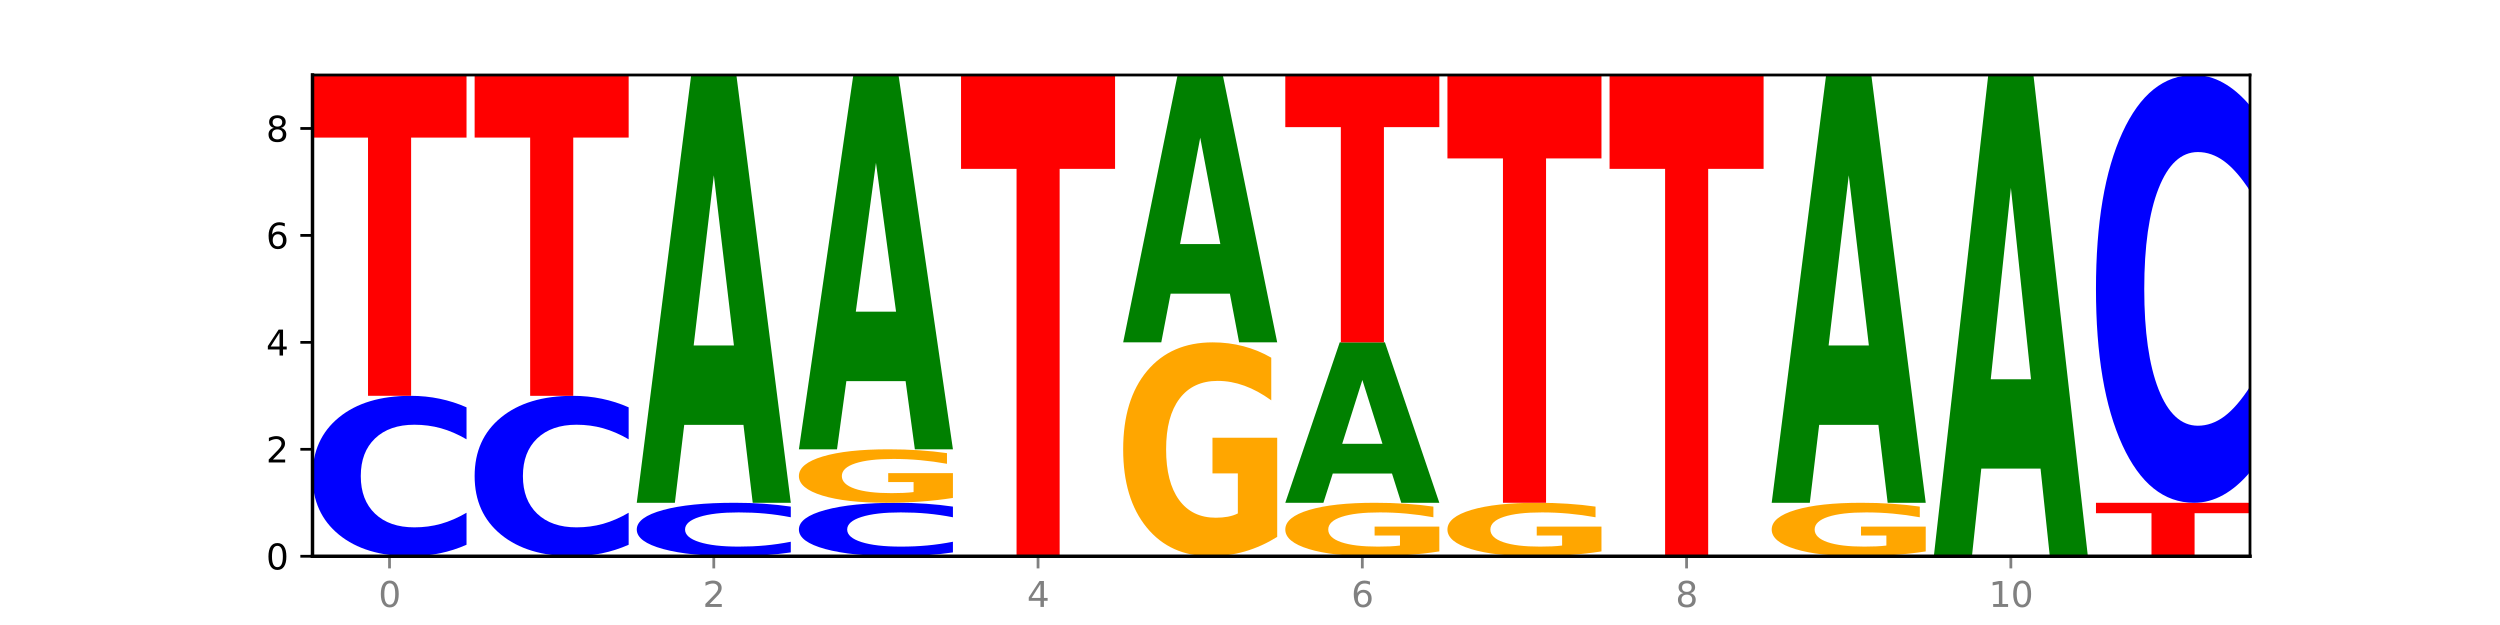 <?xml version="1.0" encoding="utf-8" standalone="no"?>
<!DOCTYPE svg PUBLIC "-//W3C//DTD SVG 1.1//EN"
  "http://www.w3.org/Graphics/SVG/1.1/DTD/svg11.dtd">
<svg xmlns:xlink="http://www.w3.org/1999/xlink" width="720pt" height="180pt" viewBox="0 0 720 180" xmlns="http://www.w3.org/2000/svg" version="1.1">
 <defs>
  <style type="text/css">*{stroke-linejoin: round; stroke-linecap: butt}</style>
 </defs>
 <g id="figure_1">
  <g id="patch_1">
   <path d="M 0 180 
L 720 180 
L 720 0 
L 0 0 
z
" style="fill: #ffffff"/>
  </g>
  <g id="axes_1">
   <g id="patch_2">
    <path d="M 90 160.2 
L 648 160.2 
L 648 21.6 
L 90 21.6 
z
" style="fill: #ffffff"/>
   </g>
   <g id="line2d_1">
    <path d="M 90 160.2 
L 648 160.2 
" clip-path="url(#p2bdcb41d84)" style="fill: none; stroke: #000000; stroke-width: 0.5; stroke-linecap: square"/>
   </g>
   <g id="patch_3">
    <path d="M 134.36 156.888 
Q 130.649 158.53 126.637 159.36 
Q 122.624 160.2 118.254 160.2 
Q 105.222 160.2 97.611 153.978 
Q 90 147.755 90 137.114 
Q 90 126.435 97.611 120.222 
Q 105.222 114 118.254 114 
Q 122.624 114 126.637 114.84 
Q 130.649 115.67 134.36 117.312 
L 134.36 126.521 
Q 130.616 124.345 126.983 123.334 
Q 123.351 122.322 119.339 122.322 
Q 112.141 122.322 108.017 126.263 
Q 103.904 130.195 103.904 137.114 
Q 103.904 144.005 108.017 147.946 
Q 112.141 151.878 119.339 151.878 
Q 123.351 151.878 126.983 150.866 
Q 130.616 149.845 134.36 147.669 
L 134.36 156.888 
z
" clip-path="url(#p2bdcb41d84)" style="fill: #0000ff"/>
   </g>
   <g id="patch_4">
    <path d="M 90 21.6 
L 134.36 21.6 
L 134.36 39.621 
L 118.401 39.621 
L 118.401 114 
L 105.99 114 
L 105.99 39.621 
L 90 39.621 
L 90 21.6 
z
" clip-path="url(#p2bdcb41d84)" style="fill: #ff0000"/>
   </g>
   <g id="patch_5">
    <path d="M 181.054 156.888 
Q 177.344 158.53 173.331 159.36 
Q 169.319 160.2 164.949 160.2 
Q 151.917 160.2 144.306 153.978 
Q 136.695 147.755 136.695 137.114 
Q 136.695 126.435 144.306 120.222 
Q 151.917 114 164.949 114 
Q 169.319 114 173.331 114.84 
Q 177.344 115.67 181.054 117.312 
L 181.054 126.521 
Q 177.31 124.345 173.678 123.334 
Q 170.045 122.322 166.033 122.322 
Q 158.835 122.322 154.711 126.263 
Q 150.598 130.195 150.598 137.114 
Q 150.598 144.005 154.711 147.946 
Q 158.835 151.878 166.033 151.878 
Q 170.045 151.878 173.678 150.866 
Q 177.31 149.845 181.054 147.669 
L 181.054 156.888 
z
" clip-path="url(#p2bdcb41d84)" style="fill: #0000ff"/>
   </g>
   <g id="patch_6">
    <path d="M 136.695 21.6 
L 181.054 21.6 
L 181.054 39.621 
L 165.095 39.621 
L 165.095 114 
L 152.685 114 
L 152.685 39.621 
L 136.695 39.621 
L 136.695 21.6 
z
" clip-path="url(#p2bdcb41d84)" style="fill: #ff0000"/>
   </g>
   <g id="patch_7">
    <path d="M 227.749 159.096 
Q 224.038 159.643 220.026 159.92 
Q 216.014 160.2 211.644 160.2 
Q 198.612 160.2 191 158.126 
Q 183.389 156.052 183.389 152.505 
Q 183.389 148.945 191 146.874 
Q 198.612 144.8 211.644 144.8 
Q 216.014 144.8 220.026 145.08 
Q 224.038 145.357 227.749 145.904 
L 227.749 148.974 
Q 224.005 148.248 220.372 147.911 
Q 216.74 147.574 212.728 147.574 
Q 205.53 147.574 201.406 148.888 
Q 197.293 150.198 197.293 152.505 
Q 197.293 154.802 201.406 156.115 
Q 205.53 157.426 212.728 157.426 
Q 216.74 157.426 220.372 157.089 
Q 224.005 156.748 227.749 156.023 
L 227.749 159.096 
z
" clip-path="url(#p2bdcb41d84)" style="fill: #0000ff"/>
   </g>
   <g id="patch_8">
    <path d="M 214.117 122.357 
L 197.057 122.357 
L 194.363 144.8 
L 183.389 144.8 
L 199.062 21.6 
L 212.077 21.6 
L 227.749 144.8 
L 216.784 144.8 
L 214.117 122.357 
z
M 199.778 99.491 
L 211.369 99.491 
L 205.583 50.486 
L 199.778 99.491 
z
" clip-path="url(#p2bdcb41d84)" style="fill: #008000"/>
   </g>
   <g id="patch_9">
    <path d="M 274.444 159.096 
Q 270.733 159.643 266.721 159.92 
Q 262.708 160.2 258.338 160.2 
Q 245.306 160.2 237.695 158.126 
Q 230.084 156.052 230.084 152.505 
Q 230.084 148.945 237.695 146.874 
Q 245.306 144.8 258.338 144.8 
Q 262.708 144.8 266.721 145.08 
Q 270.733 145.357 274.444 145.904 
L 274.444 148.974 
Q 270.699 148.248 267.067 147.911 
Q 263.435 147.574 259.422 147.574 
Q 252.224 147.574 248.1 148.888 
Q 243.987 150.198 243.987 152.505 
Q 243.987 154.802 248.1 156.115 
Q 252.224 157.426 259.422 157.426 
Q 263.435 157.426 267.067 157.089 
Q 270.699 156.748 274.444 156.023 
L 274.444 159.096 
z
" clip-path="url(#p2bdcb41d84)" style="fill: #0000ff"/>
   </g>
   <g id="patch_10">
    <path d="M 274.444 143.407 
Q 269.97 144.103 265.158 144.453 
Q 260.346 144.8 255.216 144.8 
Q 243.624 144.8 236.854 142.726 
Q 230.084 140.652 230.084 137.105 
Q 230.084 133.516 236.973 131.458 
Q 243.873 129.4 255.872 129.4 
Q 260.495 129.4 264.73 129.68 
Q 268.976 129.957 272.734 130.504 
L 272.734 133.574 
Q 268.856 132.871 265.019 132.524 
Q 261.181 132.174 257.324 132.174 
Q 250.186 132.174 246.318 133.453 
Q 242.451 134.728 242.451 137.105 
Q 242.451 139.459 246.179 140.744 
Q 249.907 142.026 256.767 142.026 
Q 258.636 142.026 260.237 141.953 
Q 261.837 141.877 263.11 141.717 
L 263.11 138.835 
L 255.803 138.835 
L 255.803 136.268 
L 274.444 136.268 
L 274.444 143.407 
z
" clip-path="url(#p2bdcb41d84)" style="fill: #ffa600"/>
   </g>
   <g id="patch_11">
    <path d="M 260.812 109.762 
L 243.752 109.762 
L 241.058 129.4 
L 230.084 129.4 
L 245.756 21.6 
L 258.771 21.6 
L 274.444 129.4 
L 263.478 129.4 
L 260.812 109.762 
z
M 246.473 89.755 
L 258.064 89.755 
L 252.277 46.875 
L 246.473 89.755 
z
" clip-path="url(#p2bdcb41d84)" style="fill: #008000"/>
   </g>
   <g id="patch_12">
    <path d="M 276.778 21.6 
L 321.138 21.6 
L 321.138 48.631 
L 305.179 48.631 
L 305.179 160.2 
L 292.768 160.2 
L 292.768 48.631 
L 276.778 48.631 
L 276.778 21.6 
z
" clip-path="url(#p2bdcb41d84)" style="fill: #ff0000"/>
   </g>
   <g id="patch_13">
    <path d="M 367.833 154.627 
Q 363.359 157.413 358.547 158.813 
Q 353.735 160.2 348.605 160.2 
Q 337.013 160.2 330.243 151.904 
Q 323.473 143.607 323.473 129.419 
Q 323.473 115.066 330.362 106.833 
Q 337.262 98.6 349.262 98.6 
Q 353.884 98.6 358.12 99.72 
Q 362.365 100.827 366.123 103.015 
L 366.123 115.295 
Q 362.245 112.483 358.408 111.096 
Q 354.57 109.696 350.713 109.696 
Q 343.575 109.696 339.708 114.811 
Q 335.84 119.914 335.84 129.419 
Q 335.84 138.835 339.568 143.976 
Q 343.297 149.104 350.156 149.104 
Q 352.025 149.104 353.626 148.811 
Q 355.227 148.506 356.499 147.87 
L 356.499 136.341 
L 349.192 136.341 
L 349.192 126.073 
L 367.833 126.073 
L 367.833 154.627 
z
" clip-path="url(#p2bdcb41d84)" style="fill: #ffa600"/>
   </g>
   <g id="patch_14">
    <path d="M 354.201 84.573 
L 337.141 84.573 
L 334.447 98.6 
L 323.473 98.6 
L 339.145 21.6 
L 352.16 21.6 
L 367.833 98.6 
L 356.867 98.6 
L 354.201 84.573 
z
M 339.862 70.282 
L 351.453 70.282 
L 345.666 39.654 
L 339.862 70.282 
z
" clip-path="url(#p2bdcb41d84)" style="fill: #008000"/>
   </g>
   <g id="patch_15">
    <path d="M 414.527 158.807 
Q 410.053 159.503 405.242 159.853 
Q 400.43 160.2 395.3 160.2 
Q 383.708 160.2 376.938 158.126 
Q 370.167 156.052 370.167 152.505 
Q 370.167 148.916 377.057 146.858 
Q 383.956 144.8 395.956 144.8 
Q 400.579 144.8 404.814 145.08 
Q 409.059 145.357 412.817 145.904 
L 412.817 148.974 
Q 408.94 148.271 405.102 147.924 
Q 401.265 147.574 397.408 147.574 
Q 390.269 147.574 386.402 148.853 
Q 382.535 150.128 382.535 152.505 
Q 382.535 154.859 386.263 156.144 
Q 389.991 157.426 396.851 157.426 
Q 398.72 157.426 400.321 157.353 
Q 401.921 157.277 403.194 157.117 
L 403.194 154.235 
L 395.887 154.235 
L 395.887 151.668 
L 414.527 151.668 
L 414.527 158.807 
z
" clip-path="url(#p2bdcb41d84)" style="fill: #ffa600"/>
   </g>
   <g id="patch_16">
    <path d="M 400.895 136.384 
L 383.835 136.384 
L 381.142 144.8 
L 370.167 144.8 
L 385.84 98.6 
L 398.855 98.6 
L 414.527 144.8 
L 403.562 144.8 
L 400.895 136.384 
z
M 386.556 127.809 
L 398.147 127.809 
L 392.361 109.432 
L 386.556 127.809 
z
" clip-path="url(#p2bdcb41d84)" style="fill: #008000"/>
   </g>
   <g id="patch_17">
    <path d="M 370.167 21.6 
L 414.527 21.6 
L 414.527 36.617 
L 398.568 36.617 
L 398.568 98.6 
L 386.158 98.6 
L 386.158 36.617 
L 370.167 36.617 
L 370.167 21.6 
z
" clip-path="url(#p2bdcb41d84)" style="fill: #ff0000"/>
   </g>
   <g id="patch_18">
    <path d="M 461.222 158.807 
Q 456.748 159.503 451.936 159.853 
Q 447.124 160.2 441.995 160.2 
Q 430.403 160.2 423.632 158.126 
Q 416.862 156.052 416.862 152.505 
Q 416.862 148.916 423.752 146.858 
Q 430.651 144.8 442.651 144.8 
Q 447.274 144.8 451.509 145.08 
Q 455.754 145.357 459.512 145.904 
L 459.512 148.974 
Q 455.635 148.271 451.797 147.924 
Q 447.96 147.574 444.102 147.574 
Q 436.964 147.574 433.097 148.853 
Q 429.229 150.128 429.229 152.505 
Q 429.229 154.859 432.958 156.144 
Q 436.686 157.426 443.545 157.426 
Q 445.414 157.426 447.015 157.353 
Q 448.616 157.277 449.888 157.117 
L 449.888 154.235 
L 442.581 154.235 
L 442.581 151.668 
L 461.222 151.668 
L 461.222 158.807 
z
" clip-path="url(#p2bdcb41d84)" style="fill: #ffa600"/>
   </g>
   <g id="patch_19">
    <path d="M 416.862 21.6 
L 461.222 21.6 
L 461.222 45.627 
L 445.263 45.627 
L 445.263 144.8 
L 432.852 144.8 
L 432.852 45.627 
L 416.862 45.627 
L 416.862 21.6 
z
" clip-path="url(#p2bdcb41d84)" style="fill: #ff0000"/>
   </g>
   <g id="patch_20">
    <path d="M 463.556 21.6 
L 507.916 21.6 
L 507.916 48.631 
L 491.957 48.631 
L 491.957 160.2 
L 479.547 160.2 
L 479.547 48.631 
L 463.556 48.631 
L 463.556 21.6 
z
" clip-path="url(#p2bdcb41d84)" style="fill: #ff0000"/>
   </g>
   <g id="patch_21">
    <path d="M 554.611 158.807 
Q 550.137 159.503 545.325 159.853 
Q 540.514 160.2 535.384 160.2 
Q 523.792 160.2 517.021 158.126 
Q 510.251 156.052 510.251 152.505 
Q 510.251 148.916 517.141 146.858 
Q 524.04 144.8 536.04 144.8 
Q 540.663 144.8 544.898 145.08 
Q 549.143 145.357 552.901 145.904 
L 552.901 148.974 
Q 549.024 148.271 545.186 147.924 
Q 541.349 147.574 537.491 147.574 
Q 530.353 147.574 526.486 148.853 
Q 522.619 150.128 522.619 152.505 
Q 522.619 154.859 526.347 156.144 
Q 530.075 157.426 536.935 157.426 
Q 538.804 157.426 540.404 157.353 
Q 542.005 157.277 543.277 157.117 
L 543.277 154.235 
L 535.97 154.235 
L 535.97 151.668 
L 554.611 151.668 
L 554.611 158.807 
z
" clip-path="url(#p2bdcb41d84)" style="fill: #ffa600"/>
   </g>
   <g id="patch_22">
    <path d="M 540.979 122.357 
L 523.919 122.357 
L 521.225 144.8 
L 510.251 144.8 
L 525.923 21.6 
L 538.938 21.6 
L 554.611 144.8 
L 543.646 144.8 
L 540.979 122.357 
z
M 526.64 99.491 
L 538.231 99.491 
L 532.445 50.486 
L 526.64 99.491 
z
" clip-path="url(#p2bdcb41d84)" style="fill: #008000"/>
   </g>
   <g id="patch_23">
    <path d="M 587.674 134.951 
L 570.614 134.951 
L 567.92 160.2 
L 556.946 160.2 
L 572.618 21.6 
L 585.633 21.6 
L 601.305 160.2 
L 590.34 160.2 
L 587.674 134.951 
z
M 573.335 109.228 
L 584.926 109.228 
L 579.139 54.096 
L 573.335 109.228 
z
" clip-path="url(#p2bdcb41d84)" style="fill: #008000"/>
   </g>
   <g id="patch_24">
    <path d="M 603.64 144.8 
L 648 144.8 
L 648 147.803 
L 632.041 147.803 
L 632.041 160.2 
L 619.63 160.2 
L 619.63 147.803 
L 603.64 147.803 
L 603.64 144.8 
z
" clip-path="url(#p2bdcb41d84)" style="fill: #ff0000"/>
   </g>
   <g id="patch_25">
    <path d="M 648 135.969 
Q 644.289 140.346 640.277 142.56 
Q 636.265 144.8 631.895 144.8 
Q 618.863 144.8 611.251 128.207 
Q 603.64 111.614 603.64 83.238 
Q 603.64 54.76 611.251 38.193 
Q 618.863 21.6 631.895 21.6 
Q 636.265 21.6 640.277 23.84 
Q 644.289 26.054 648 30.431 
L 648 54.989 
Q 644.256 49.187 640.623 46.489 
Q 636.991 43.792 632.979 43.792 
Q 625.781 43.792 621.657 54.302 
Q 617.544 64.787 617.544 83.238 
Q 617.544 101.613 621.657 112.123 
Q 625.781 122.608 632.979 122.608 
Q 636.991 122.608 640.623 119.911 
Q 644.256 117.188 648 111.385 
L 648 135.969 
z
" clip-path="url(#p2bdcb41d84)" style="fill: #0000ff"/>
   </g>
   <g id="matplotlib.axis_1">
    <g id="xtick_1">
     <g id="line2d_2">
      <defs>
       <path id="m3951eed403" d="M 0 0 
L 0 3.5 
" style="stroke: #808080; stroke-width: 0.8"/>
      </defs>
      <g>
       <use xlink:href="#m3951eed403" x="112.18" y="160.2" style="fill: #808080; stroke: #808080; stroke-width: 0.8"/>
      </g>
     </g>
     <g id="text_1">
      <!-- 0 -->
      <g style="fill: #808080" transform="translate(108.999 174.798) scale(0.1 -0.1)">
       <defs>
        <path id="DejaVuSans-30" d="M 2034 4250 
Q 1547 4250 1301 3770 
Q 1056 3291 1056 2328 
Q 1056 1369 1301 889 
Q 1547 409 2034 409 
Q 2525 409 2770 889 
Q 3016 1369 3016 2328 
Q 3016 3291 2770 3770 
Q 2525 4250 2034 4250 
z
M 2034 4750 
Q 2819 4750 3233 4129 
Q 3647 3509 3647 2328 
Q 3647 1150 3233 529 
Q 2819 -91 2034 -91 
Q 1250 -91 836 529 
Q 422 1150 422 2328 
Q 422 3509 836 4129 
Q 1250 4750 2034 4750 
z
" transform="scale(0.016)"/>
       </defs>
       <use xlink:href="#DejaVuSans-30"/>
      </g>
     </g>
    </g>
    <g id="xtick_2">
     <g id="line2d_3">
      <g>
       <use xlink:href="#m3951eed403" x="205.569" y="160.2" style="fill: #808080; stroke: #808080; stroke-width: 0.8"/>
      </g>
     </g>
     <g id="text_2">
      <!-- 2 -->
      <g style="fill: #808080" transform="translate(202.388 174.798) scale(0.1 -0.1)">
       <defs>
        <path id="DejaVuSans-32" d="M 1228 531 
L 3431 531 
L 3431 0 
L 469 0 
L 469 531 
Q 828 903 1448 1529 
Q 2069 2156 2228 2338 
Q 2531 2678 2651 2914 
Q 2772 3150 2772 3378 
Q 2772 3750 2511 3984 
Q 2250 4219 1831 4219 
Q 1534 4219 1204 4116 
Q 875 4013 500 3803 
L 500 4441 
Q 881 4594 1212 4672 
Q 1544 4750 1819 4750 
Q 2544 4750 2975 4387 
Q 3406 4025 3406 3419 
Q 3406 3131 3298 2873 
Q 3191 2616 2906 2266 
Q 2828 2175 2409 1742 
Q 1991 1309 1228 531 
z
" transform="scale(0.016)"/>
       </defs>
       <use xlink:href="#DejaVuSans-32"/>
      </g>
     </g>
    </g>
    <g id="xtick_3">
     <g id="line2d_4">
      <g>
       <use xlink:href="#m3951eed403" x="298.958" y="160.2" style="fill: #808080; stroke: #808080; stroke-width: 0.8"/>
      </g>
     </g>
     <g id="text_3">
      <!-- 4 -->
      <g style="fill: #808080" transform="translate(295.777 174.798) scale(0.1 -0.1)">
       <defs>
        <path id="DejaVuSans-34" d="M 2419 4116 
L 825 1625 
L 2419 1625 
L 2419 4116 
z
M 2253 4666 
L 3047 4666 
L 3047 1625 
L 3713 1625 
L 3713 1100 
L 3047 1100 
L 3047 0 
L 2419 0 
L 2419 1100 
L 313 1100 
L 313 1709 
L 2253 4666 
z
" transform="scale(0.016)"/>
       </defs>
       <use xlink:href="#DejaVuSans-34"/>
      </g>
     </g>
    </g>
    <g id="xtick_4">
     <g id="line2d_5">
      <g>
       <use xlink:href="#m3951eed403" x="392.347" y="160.2" style="fill: #808080; stroke: #808080; stroke-width: 0.8"/>
      </g>
     </g>
     <g id="text_4">
      <!-- 6 -->
      <g style="fill: #808080" transform="translate(389.166 174.798) scale(0.1 -0.1)">
       <defs>
        <path id="DejaVuSans-36" d="M 2113 2584 
Q 1688 2584 1439 2293 
Q 1191 2003 1191 1497 
Q 1191 994 1439 701 
Q 1688 409 2113 409 
Q 2538 409 2786 701 
Q 3034 994 3034 1497 
Q 3034 2003 2786 2293 
Q 2538 2584 2113 2584 
z
M 3366 4563 
L 3366 3988 
Q 3128 4100 2886 4159 
Q 2644 4219 2406 4219 
Q 1781 4219 1451 3797 
Q 1122 3375 1075 2522 
Q 1259 2794 1537 2939 
Q 1816 3084 2150 3084 
Q 2853 3084 3261 2657 
Q 3669 2231 3669 1497 
Q 3669 778 3244 343 
Q 2819 -91 2113 -91 
Q 1303 -91 875 529 
Q 447 1150 447 2328 
Q 447 3434 972 4092 
Q 1497 4750 2381 4750 
Q 2619 4750 2861 4703 
Q 3103 4656 3366 4563 
z
" transform="scale(0.016)"/>
       </defs>
       <use xlink:href="#DejaVuSans-36"/>
      </g>
     </g>
    </g>
    <g id="xtick_5">
     <g id="line2d_6">
      <g>
       <use xlink:href="#m3951eed403" x="485.736" y="160.2" style="fill: #808080; stroke: #808080; stroke-width: 0.8"/>
      </g>
     </g>
     <g id="text_5">
      <!-- 8 -->
      <g style="fill: #808080" transform="translate(482.555 174.798) scale(0.1 -0.1)">
       <defs>
        <path id="DejaVuSans-38" d="M 2034 2216 
Q 1584 2216 1326 1975 
Q 1069 1734 1069 1313 
Q 1069 891 1326 650 
Q 1584 409 2034 409 
Q 2484 409 2743 651 
Q 3003 894 3003 1313 
Q 3003 1734 2745 1975 
Q 2488 2216 2034 2216 
z
M 1403 2484 
Q 997 2584 770 2862 
Q 544 3141 544 3541 
Q 544 4100 942 4425 
Q 1341 4750 2034 4750 
Q 2731 4750 3128 4425 
Q 3525 4100 3525 3541 
Q 3525 3141 3298 2862 
Q 3072 2584 2669 2484 
Q 3125 2378 3379 2068 
Q 3634 1759 3634 1313 
Q 3634 634 3220 271 
Q 2806 -91 2034 -91 
Q 1263 -91 848 271 
Q 434 634 434 1313 
Q 434 1759 690 2068 
Q 947 2378 1403 2484 
z
M 1172 3481 
Q 1172 3119 1398 2916 
Q 1625 2713 2034 2713 
Q 2441 2713 2670 2916 
Q 2900 3119 2900 3481 
Q 2900 3844 2670 4047 
Q 2441 4250 2034 4250 
Q 1625 4250 1398 4047 
Q 1172 3844 1172 3481 
z
" transform="scale(0.016)"/>
       </defs>
       <use xlink:href="#DejaVuSans-38"/>
      </g>
     </g>
    </g>
    <g id="xtick_6">
     <g id="line2d_7">
      <g>
       <use xlink:href="#m3951eed403" x="579.126" y="160.2" style="fill: #808080; stroke: #808080; stroke-width: 0.8"/>
      </g>
     </g>
     <g id="text_6">
      <!-- 10 -->
      <g style="fill: #808080" transform="translate(572.763 174.798) scale(0.1 -0.1)">
       <defs>
        <path id="DejaVuSans-31" d="M 794 531 
L 1825 531 
L 1825 4091 
L 703 3866 
L 703 4441 
L 1819 4666 
L 2450 4666 
L 2450 531 
L 3481 531 
L 3481 0 
L 794 0 
L 794 531 
z
" transform="scale(0.016)"/>
       </defs>
       <use xlink:href="#DejaVuSans-31"/>
       <use xlink:href="#DejaVuSans-30" x="63.623"/>
      </g>
     </g>
    </g>
   </g>
   <g id="matplotlib.axis_2">
    <g id="ytick_1">
     <g id="line2d_8">
      <defs>
       <path id="m0556ed6b68" d="M 0 0 
L -3.5 0 
" style="stroke: #000000; stroke-width: 0.8"/>
      </defs>
      <g>
       <use xlink:href="#m0556ed6b68" x="90" y="160.2" style="stroke: #000000; stroke-width: 0.8"/>
      </g>
     </g>
     <g id="text_7">
      <!-- 0 -->
      <g transform="translate(76.638 163.999) scale(0.1 -0.1)">
       <use xlink:href="#DejaVuSans-30"/>
      </g>
     </g>
    </g>
    <g id="ytick_2">
     <g id="line2d_9">
      <g>
       <use xlink:href="#m0556ed6b68" x="90" y="129.4" style="stroke: #000000; stroke-width: 0.8"/>
      </g>
     </g>
     <g id="text_8">
      <!-- 2 -->
      <g transform="translate(76.638 133.199) scale(0.1 -0.1)">
       <use xlink:href="#DejaVuSans-32"/>
      </g>
     </g>
    </g>
    <g id="ytick_3">
     <g id="line2d_10">
      <g>
       <use xlink:href="#m0556ed6b68" x="90" y="98.6" style="stroke: #000000; stroke-width: 0.8"/>
      </g>
     </g>
     <g id="text_9">
      <!-- 4 -->
      <g transform="translate(76.638 102.399) scale(0.1 -0.1)">
       <use xlink:href="#DejaVuSans-34"/>
      </g>
     </g>
    </g>
    <g id="ytick_4">
     <g id="line2d_11">
      <g>
       <use xlink:href="#m0556ed6b68" x="90" y="67.8" style="stroke: #000000; stroke-width: 0.8"/>
      </g>
     </g>
     <g id="text_10">
      <!-- 6 -->
      <g transform="translate(76.638 71.599) scale(0.1 -0.1)">
       <use xlink:href="#DejaVuSans-36"/>
      </g>
     </g>
    </g>
    <g id="ytick_5">
     <g id="line2d_12">
      <g>
       <use xlink:href="#m0556ed6b68" x="90" y="37" style="stroke: #000000; stroke-width: 0.8"/>
      </g>
     </g>
     <g id="text_11">
      <!-- 8 -->
      <g transform="translate(76.638 40.799) scale(0.1 -0.1)">
       <use xlink:href="#DejaVuSans-38"/>
      </g>
     </g>
    </g>
   </g>
   <g id="patch_26">
    <path d="M 90 160.2 
L 90 21.6 
" style="fill: none; stroke: #000000; stroke-linejoin: miter; stroke-linecap: square"/>
   </g>
   <g id="patch_27">
    <path d="M 648 160.2 
L 648 21.6 
" style="fill: none; stroke: #000000; stroke-width: 0.8; stroke-linejoin: miter; stroke-linecap: square"/>
   </g>
   <g id="patch_28">
    <path d="M 90 160.2 
L 648 160.2 
" style="fill: none; stroke: #000000; stroke-linejoin: miter; stroke-linecap: square"/>
   </g>
   <g id="patch_29">
    <path d="M 90 21.6 
L 648 21.6 
" style="fill: none; stroke: #000000; stroke-width: 0.8; stroke-linejoin: miter; stroke-linecap: square"/>
   </g>
  </g>
 </g>
 <defs>
  <clipPath id="p2bdcb41d84">
   <rect x="90" y="21.6" width="558" height="138.6"/>
  </clipPath>
 </defs>
</svg>
